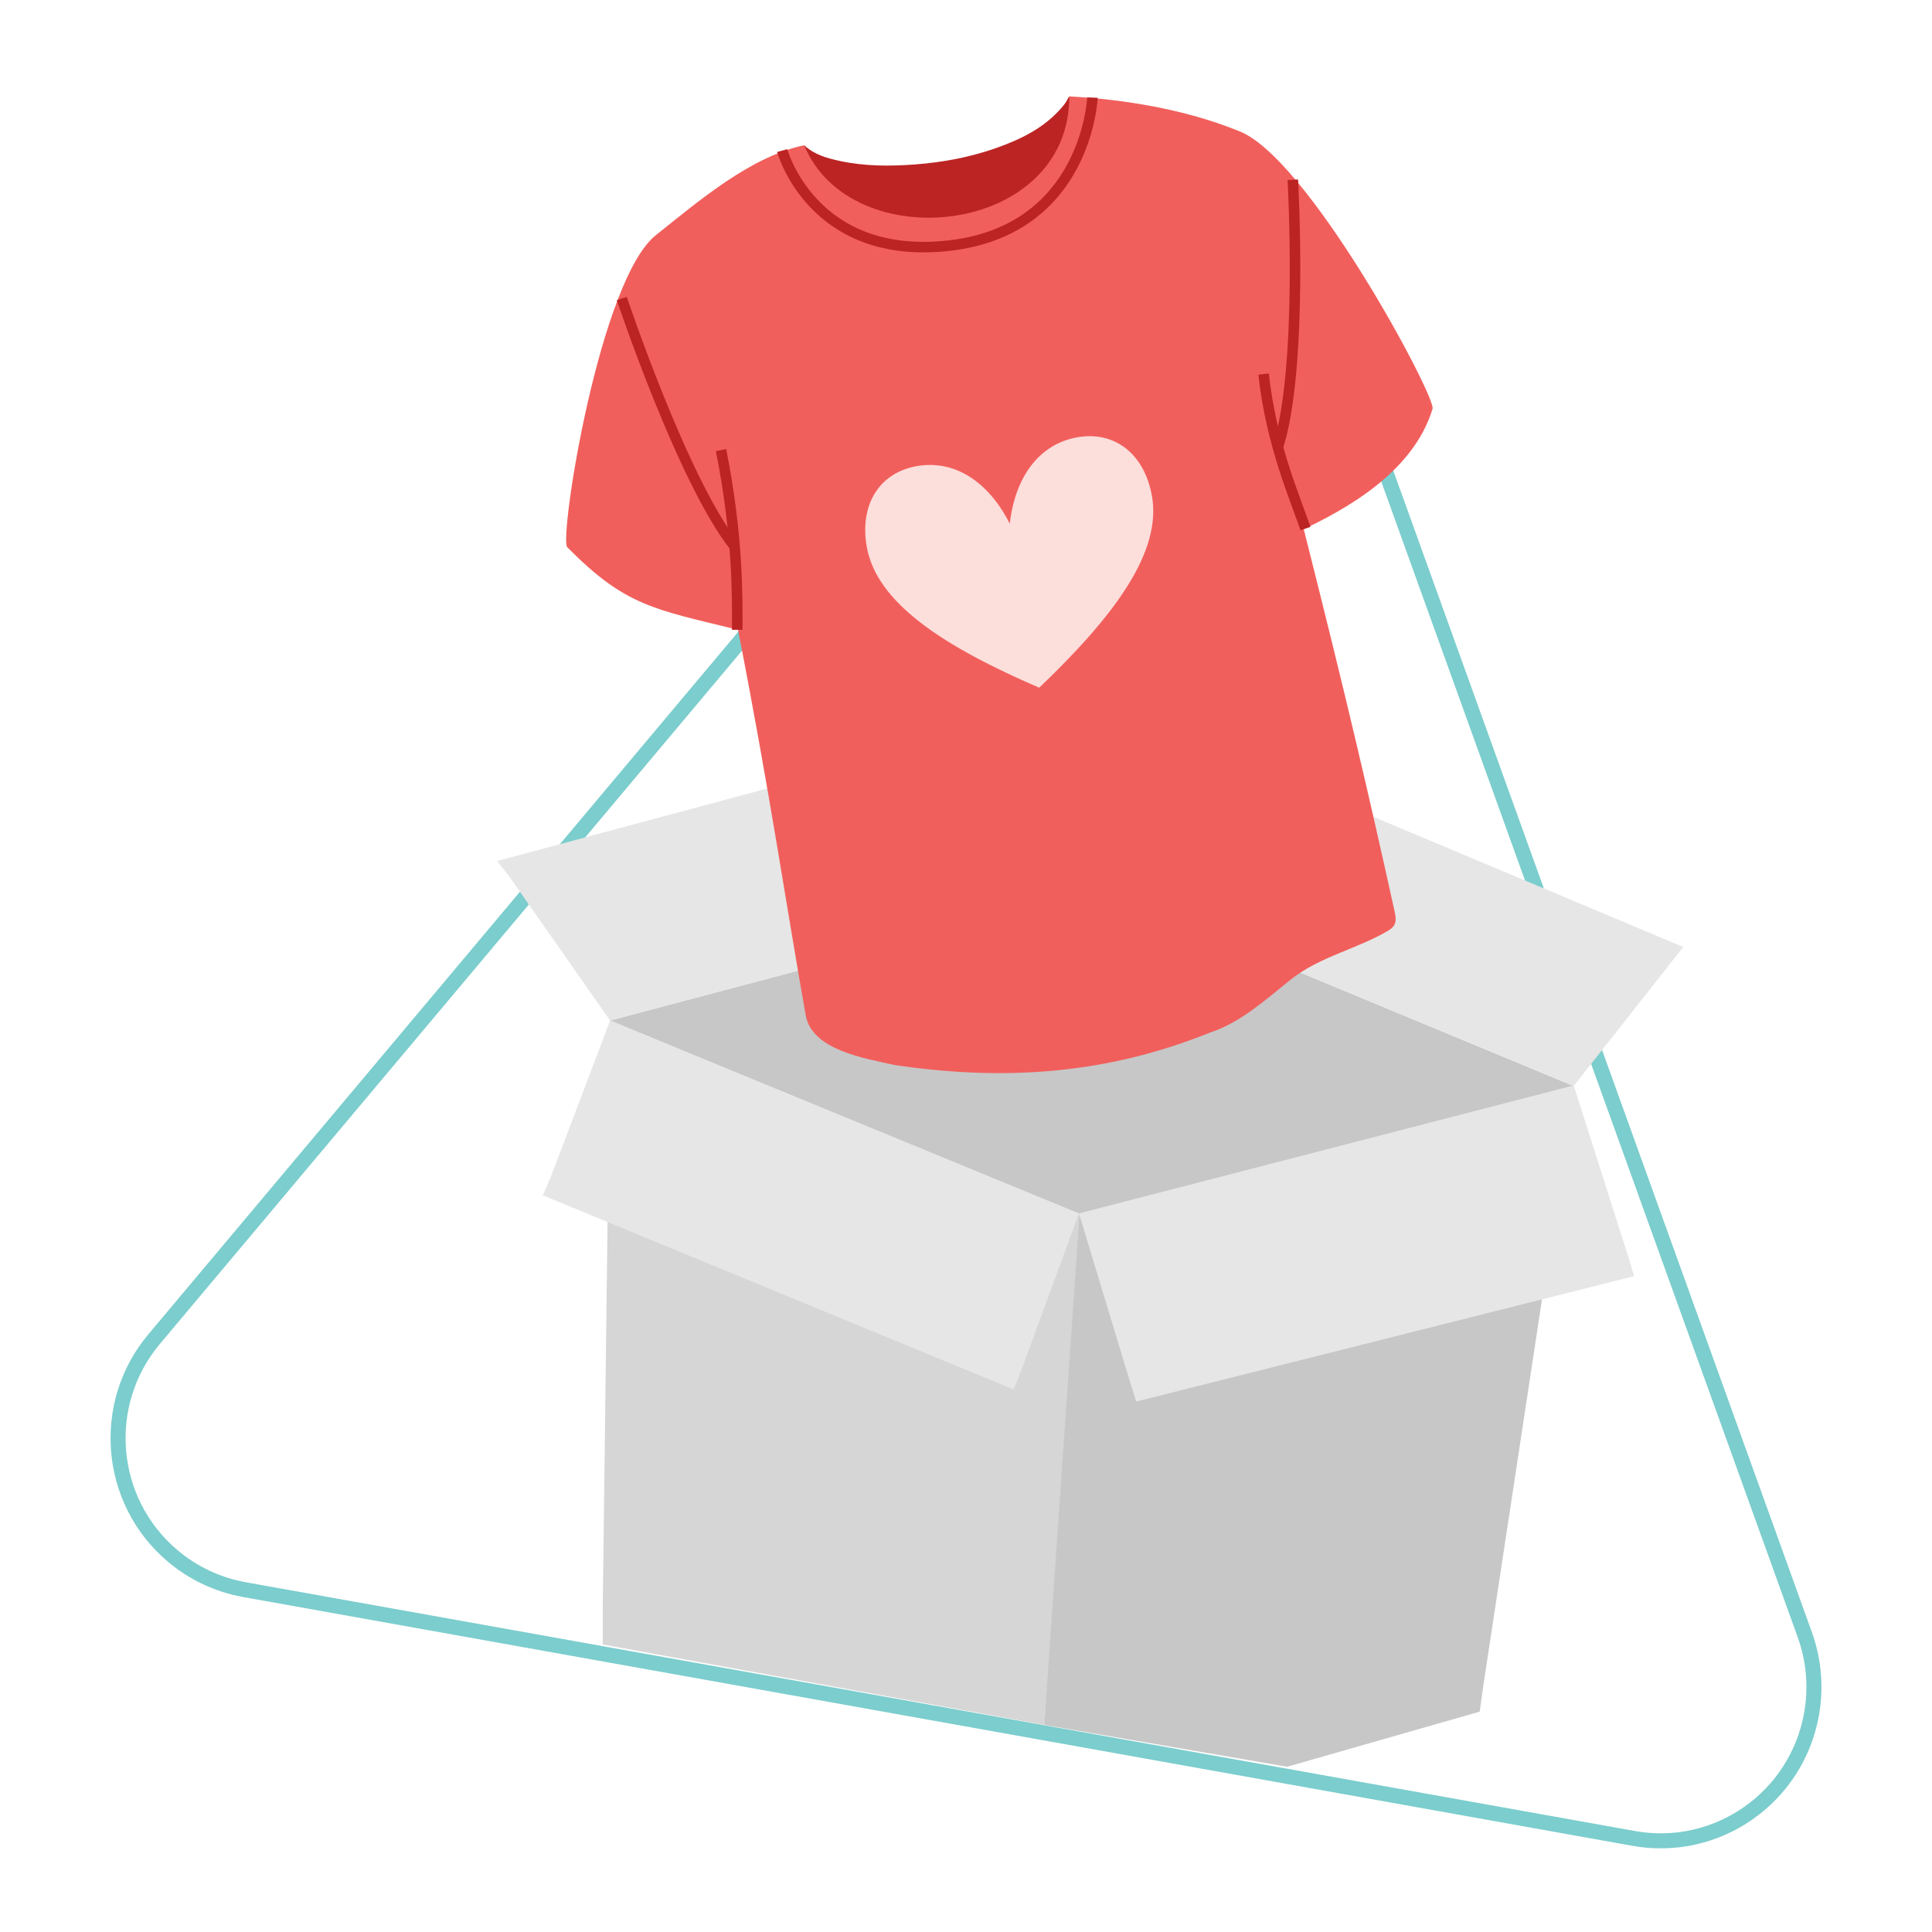 <svg width="180" height="180" viewBox="0 0 180 180" fill="none" xmlns="http://www.w3.org/2000/svg">
<path fill-rule="evenodd" clip-rule="evenodd" d="M22.771 148.102L152.212 171.282C159.975 172.673 167.393 167.484 168.778 159.693C169.218 157.217 169.001 154.668 168.149 152.302L123.434 28.22C120.751 20.778 112.565 16.926 105.149 19.618C102.792 20.473 100.7 21.936 99.085 23.859L14.36 124.761C9.279 130.813 10.047 139.853 16.078 144.953C17.995 146.574 20.304 147.66 22.771 148.102Z" stroke="#7CCDCD" stroke-width="1.4"/>
<path fill-rule="evenodd" clip-rule="evenodd" d="M102.647 82.925L56.841 95.079L100.523 113.224L146.616 101.185L102.647 82.925Z" fill="#C7C7C7"/>
<path fill-rule="evenodd" clip-rule="evenodd" d="M47.485 81.714L46.319 80.221L90.076 68.466C91.684 68.063 92.372 68.12 93.348 69.503L102.59 82.924L56.841 95.078L47.485 81.714Z" fill="#E6E6E6"/>
<path fill-rule="evenodd" clip-rule="evenodd" d="M102.647 82.925L112.118 71.117C112.711 70.38 113.715 70.123 114.587 70.483L156.835 88.234L156.374 88.801L146.616 101.185L102.647 82.925Z" fill="#E6E6E6"/>
<path fill-rule="evenodd" clip-rule="evenodd" d="M101.04 113.28L97.293 160.708L56.153 153.212V149.973L56.841 95.078L101.04 113.28Z" fill="#D6D6D6"/>
<path fill-rule="evenodd" clip-rule="evenodd" d="M138.178 157.173L146.674 101.241L100.581 113.108L97.293 160.707L119.914 164.605L137.86 159.471L138.178 157.173Z" fill="#C7C7C7"/>
<path fill-rule="evenodd" clip-rule="evenodd" d="M100.523 113.051L105.344 128.949L105.86 130.579L152.242 118.899L151.667 116.968L146.616 101.127L100.523 113.051Z" fill="#E6E6E6"/>
<path fill-rule="evenodd" clip-rule="evenodd" d="M100.523 113.051L95.127 127.74L94.431 129.452L50.568 111.363L51.273 109.768L56.841 95.08L100.523 113.051Z" fill="#E6E6E6"/>
<path d="M88.885 21.41C96.68 20.385 100.289 13.804 99.626 8.982C99.566 9.041 99.512 9.119 99.467 9.226C99.339 9.527 99.112 9.794 98.894 10.046C97.258 11.942 95.092 12.985 92.793 13.798C90.346 14.662 87.812 15.129 85.23 15.322C82.887 15.499 80.544 15.492 78.232 14.993C77.032 14.735 75.858 14.405 74.927 13.532C75.56 17.059 80.834 22.47 88.885 21.41Z" fill="#BC2424"/>
<path d="M115.282 12.156C110.436 10.2 104.763 9.255 99.626 8.982C99.62 22.036 79.251 24.089 74.926 13.532C70.014 14.558 65.196 18.638 61.212 21.825C55.868 25.822 52.063 50.189 52.85 50.984C58.275 56.466 60.891 56.751 68.757 58.678C71.709 73.716 73.304 84.7 75.067 94.591C75.647 97.846 80.567 98.595 83.301 99.217C93.623 100.758 103.184 100.073 112.808 96.172C115.577 95.271 118.009 93.063 120.242 91.274C122.913 89.134 126.468 88.413 129.36 86.693C130.05 86.27 130.135 85.834 129.931 84.912C127.463 73.731 125.491 65.25 121.467 49.301C125.063 47.58 131.642 44.134 133.469 38.084C133.805 36.973 121.742 14.362 115.282 12.158L115.282 12.156ZM84.472 92.902C84.497 92.955 84.513 93.016 84.536 93.07C84.513 93.015 84.494 92.957 84.472 92.902Z" fill="#F15F5C"/>
<path d="M100.354 40.745C96.829 41.377 94.583 44.406 94.076 48.782C92.078 44.855 88.918 42.798 85.394 43.431C81.894 44.059 80.057 47.062 80.758 50.969C81.697 56.194 87.915 60.228 96.821 64.072C103.834 57.37 108.26 51.425 107.322 46.199C106.621 42.292 103.854 40.116 100.354 40.745Z" fill="#FCDEDB"/>
<path d="M72.877 14.028C72.877 14.028 75.679 24.36 88.48 22.878C101.282 21.396 101.78 9.092 101.78 9.092" stroke="#BC2424" stroke-width="0.981" stroke-miterlimit="10"/>
<path d="M120.449 16.748C120.449 16.748 121.445 34.248 119.055 41.666" stroke="#BC2424" stroke-width="0.981" stroke-miterlimit="10"/>
<path d="M121.627 49.246C120.654 46.376 118.432 41.379 117.727 34.849" stroke="#BC2424" stroke-width="0.981" stroke-miterlimit="10"/>
<path d="M57.931 27.811C57.931 27.811 63.606 44.792 68.444 50.912" stroke="#BC2424" stroke-width="0.981" stroke-miterlimit="10"/>
<path d="M68.691 58.677C68.682 55.793 68.81 50.148 67.177 41.934" stroke="#BC2424" stroke-width="0.981" stroke-miterlimit="10"/>
</svg>
